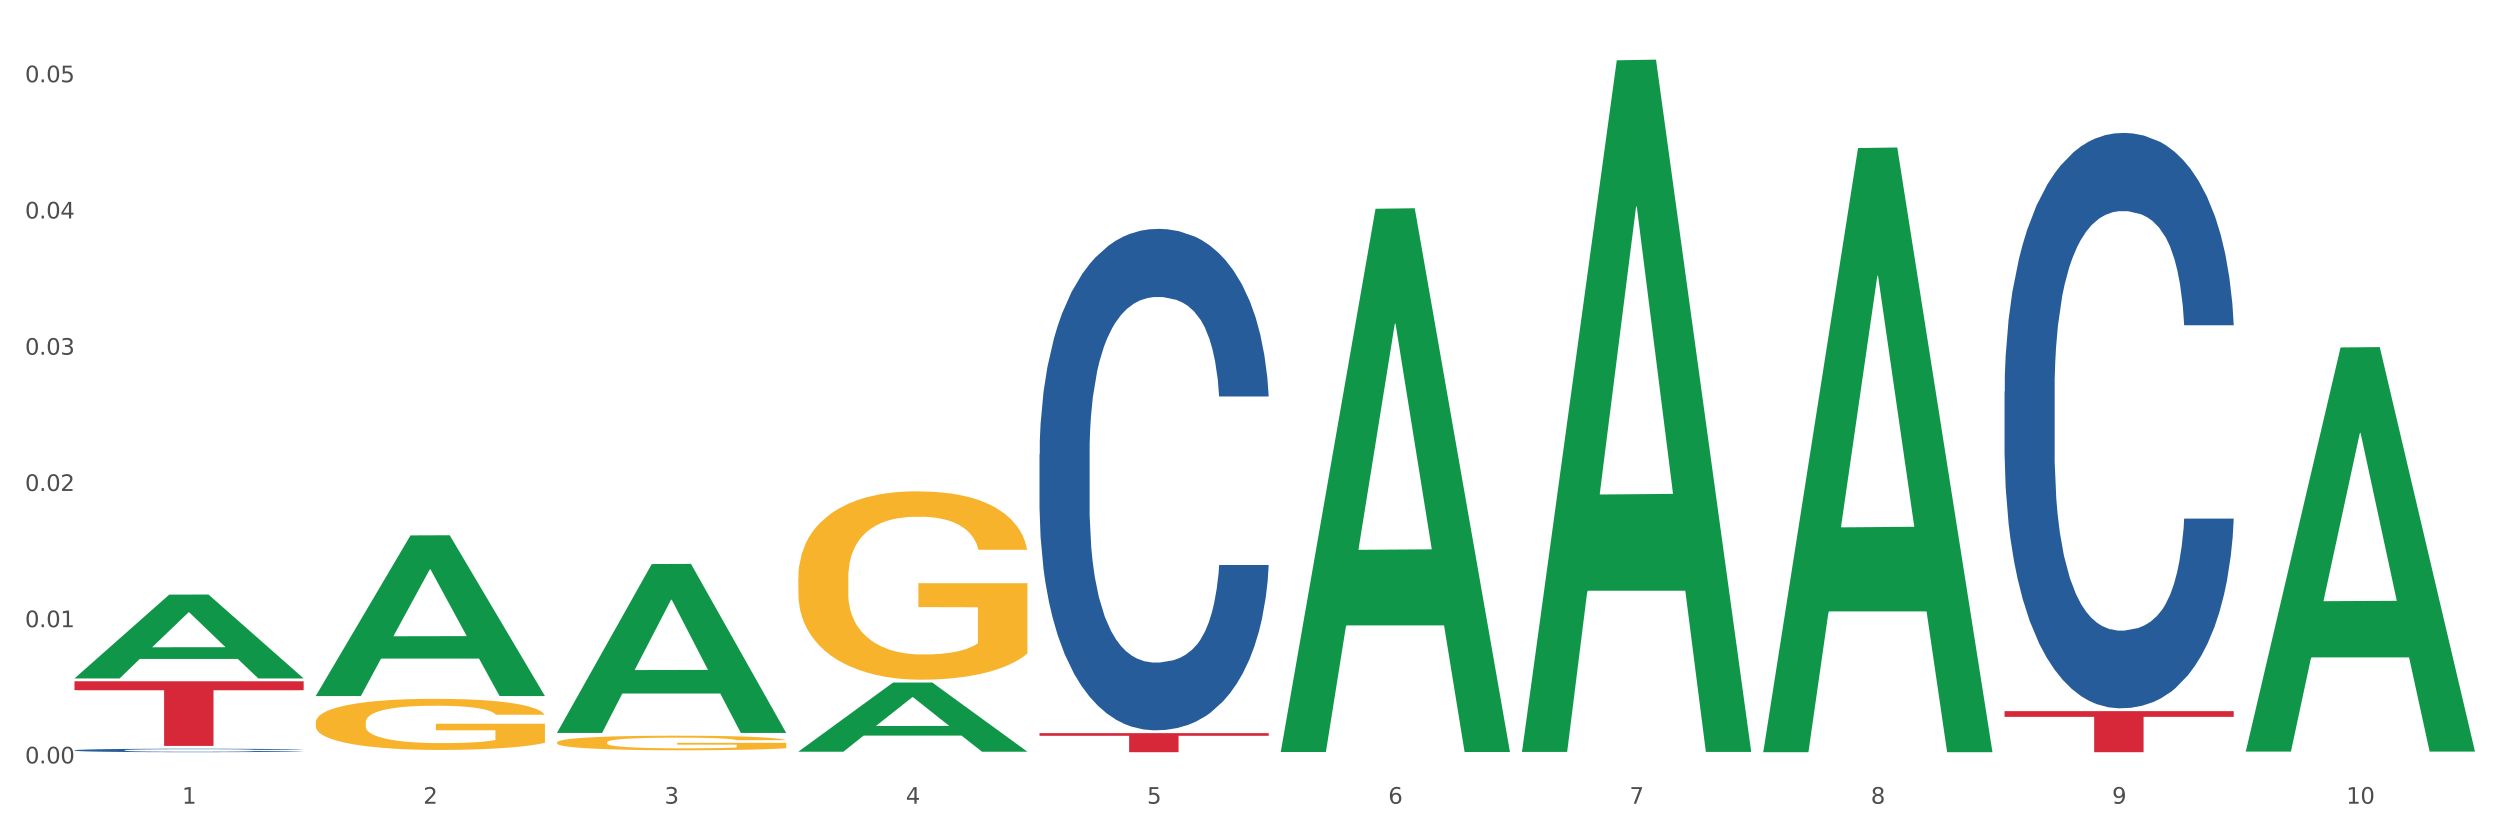 <?xml version="1.0" encoding="utf-8" standalone="no"?>
<!DOCTYPE svg PUBLIC "-//W3C//DTD SVG 1.1//EN"
  "http://www.w3.org/Graphics/SVG/1.1/DTD/svg11.dtd">
<svg xmlns:xlink="http://www.w3.org/1999/xlink" width="1080pt" height="360pt" viewBox="0 0 1080 360" xmlns="http://www.w3.org/2000/svg" version="1.1">
 <rect x="0" y="0" width="1080" height="360" fill="#333333" stroke="none"/>
 <defs>
  <style type="text/css">*{stroke-linejoin: round; stroke-linecap: butt}</style>
 </defs>
 <g id="figure_1">
  <g id="patch_1">
   <path d="M 0 360 
L 1080 360 
L 1080 0 
L 0 0 
z
" style="fill: #ffffff; stroke: #ffffff; stroke-linejoin: miter"/>
  </g>
  <g id="axes_1">
   <g id="matplotlib.axis_1">
    <g id="xtick_1">
     <g id="text_1">
      <!-- 1 -->
      <g style="fill: #4d4d4d" transform="translate(78.627 347.204) scale(0.096 -0.096)">
       <defs>
        <path id="DejaVuSans-31" d="M 794 531 
L 1825 531 
L 1825 4091 
L 703 3866 
L 703 4441 
L 1819 4666 
L 2450 4666 
L 2450 531 
L 3481 531 
L 3481 0 
L 794 0 
L 794 531 
z
" transform="scale(0.016)"/>
       </defs>
       <use xlink:href="#DejaVuSans-31"/>
      </g>
     </g>
    </g>
    <g id="xtick_2">
     <g id="text_2">
      <!-- 2 -->
      <g style="fill: #4d4d4d" transform="translate(182.851 347.204) scale(0.096 -0.096)">
       <defs>
        <path id="DejaVuSans-32" d="M 1228 531 
L 3431 531 
L 3431 0 
L 469 0 
L 469 531 
Q 828 903 1448 1529 
Q 2069 2156 2228 2338 
Q 2531 2678 2651 2914 
Q 2772 3150 2772 3378 
Q 2772 3750 2511 3984 
Q 2250 4219 1831 4219 
Q 1534 4219 1204 4116 
Q 875 4013 500 3803 
L 500 4441 
Q 881 4594 1212 4672 
Q 1544 4750 1819 4750 
Q 2544 4750 2975 4387 
Q 3406 4025 3406 3419 
Q 3406 3131 3298 2873 
Q 3191 2616 2906 2266 
Q 2828 2175 2409 1742 
Q 1991 1309 1228 531 
z
" transform="scale(0.016)"/>
       </defs>
       <use xlink:href="#DejaVuSans-32"/>
      </g>
     </g>
    </g>
    <g id="xtick_3">
     <g id="text_3">
      <!-- 3 -->
      <g style="fill: #4d4d4d" transform="translate(287.074 347.204) scale(0.096 -0.096)">
       <defs>
        <path id="DejaVuSans-33" d="M 2597 2516 
Q 3050 2419 3304 2112 
Q 3559 1806 3559 1356 
Q 3559 666 3084 287 
Q 2609 -91 1734 -91 
Q 1441 -91 1130 -33 
Q 819 25 488 141 
L 488 750 
Q 750 597 1062 519 
Q 1375 441 1716 441 
Q 2309 441 2620 675 
Q 2931 909 2931 1356 
Q 2931 1769 2642 2001 
Q 2353 2234 1838 2234 
L 1294 2234 
L 1294 2753 
L 1863 2753 
Q 2328 2753 2575 2939 
Q 2822 3125 2822 3475 
Q 2822 3834 2567 4026 
Q 2313 4219 1838 4219 
Q 1578 4219 1281 4162 
Q 984 4106 628 3988 
L 628 4550 
Q 988 4650 1302 4700 
Q 1616 4750 1894 4750 
Q 2613 4750 3031 4423 
Q 3450 4097 3450 3541 
Q 3450 3153 3228 2886 
Q 3006 2619 2597 2516 
z
" transform="scale(0.016)"/>
       </defs>
       <use xlink:href="#DejaVuSans-33"/>
      </g>
     </g>
    </g>
    <g id="xtick_4">
     <g id="text_4">
      <!-- 4 -->
      <g style="fill: #4d4d4d" transform="translate(391.298 347.204) scale(0.096 -0.096)">
       <defs>
        <path id="DejaVuSans-34" d="M 2419 4116 
L 825 1625 
L 2419 1625 
L 2419 4116 
z
M 2253 4666 
L 3047 4666 
L 3047 1625 
L 3713 1625 
L 3713 1100 
L 3047 1100 
L 3047 0 
L 2419 0 
L 2419 1100 
L 313 1100 
L 313 1709 
L 2253 4666 
z
" transform="scale(0.016)"/>
       </defs>
       <use xlink:href="#DejaVuSans-34"/>
      </g>
     </g>
    </g>
    <g id="xtick_5">
     <g id="text_5">
      <!-- 5 -->
      <g style="fill: #4d4d4d" transform="translate(495.522 347.204) scale(0.096 -0.096)">
       <defs>
        <path id="DejaVuSans-35" d="M 691 4666 
L 3169 4666 
L 3169 4134 
L 1269 4134 
L 1269 2991 
Q 1406 3038 1543 3061 
Q 1681 3084 1819 3084 
Q 2600 3084 3056 2656 
Q 3513 2228 3513 1497 
Q 3513 744 3044 326 
Q 2575 -91 1722 -91 
Q 1428 -91 1123 -41 
Q 819 9 494 109 
L 494 744 
Q 775 591 1075 516 
Q 1375 441 1709 441 
Q 2250 441 2565 725 
Q 2881 1009 2881 1497 
Q 2881 1984 2565 2268 
Q 2250 2553 1709 2553 
Q 1456 2553 1204 2497 
Q 953 2441 691 2322 
L 691 4666 
z
" transform="scale(0.016)"/>
       </defs>
       <use xlink:href="#DejaVuSans-35"/>
      </g>
     </g>
    </g>
    <g id="xtick_6">
     <g id="text_6">
      <!-- 6 -->
      <g style="fill: #4d4d4d" transform="translate(599.745 347.204) scale(0.096 -0.096)">
       <defs>
        <path id="DejaVuSans-36" d="M 2113 2584 
Q 1688 2584 1439 2293 
Q 1191 2003 1191 1497 
Q 1191 994 1439 701 
Q 1688 409 2113 409 
Q 2538 409 2786 701 
Q 3034 994 3034 1497 
Q 3034 2003 2786 2293 
Q 2538 2584 2113 2584 
z
M 3366 4563 
L 3366 3988 
Q 3128 4100 2886 4159 
Q 2644 4219 2406 4219 
Q 1781 4219 1451 3797 
Q 1122 3375 1075 2522 
Q 1259 2794 1537 2939 
Q 1816 3084 2150 3084 
Q 2853 3084 3261 2657 
Q 3669 2231 3669 1497 
Q 3669 778 3244 343 
Q 2819 -91 2113 -91 
Q 1303 -91 875 529 
Q 447 1150 447 2328 
Q 447 3434 972 4092 
Q 1497 4750 2381 4750 
Q 2619 4750 2861 4703 
Q 3103 4656 3366 4563 
z
" transform="scale(0.016)"/>
       </defs>
       <use xlink:href="#DejaVuSans-36"/>
      </g>
     </g>
    </g>
    <g id="xtick_7">
     <g id="text_7">
      <!-- 7 -->
      <g style="fill: #4d4d4d" transform="translate(703.969 347.204) scale(0.096 -0.096)">
       <defs>
        <path id="DejaVuSans-37" d="M 525 4666 
L 3525 4666 
L 3525 4397 
L 1831 0 
L 1172 0 
L 2766 4134 
L 525 4134 
L 525 4666 
z
" transform="scale(0.016)"/>
       </defs>
       <use xlink:href="#DejaVuSans-37"/>
      </g>
     </g>
    </g>
    <g id="xtick_8">
     <g id="text_8">
      <!-- 8 -->
      <g style="fill: #4d4d4d" transform="translate(808.193 347.204) scale(0.096 -0.096)">
       <defs>
        <path id="DejaVuSans-38" d="M 2034 2216 
Q 1584 2216 1326 1975 
Q 1069 1734 1069 1313 
Q 1069 891 1326 650 
Q 1584 409 2034 409 
Q 2484 409 2743 651 
Q 3003 894 3003 1313 
Q 3003 1734 2745 1975 
Q 2488 2216 2034 2216 
z
M 1403 2484 
Q 997 2584 770 2862 
Q 544 3141 544 3541 
Q 544 4100 942 4425 
Q 1341 4750 2034 4750 
Q 2731 4750 3128 4425 
Q 3525 4100 3525 3541 
Q 3525 3141 3298 2862 
Q 3072 2584 2669 2484 
Q 3125 2378 3379 2068 
Q 3634 1759 3634 1313 
Q 3634 634 3220 271 
Q 2806 -91 2034 -91 
Q 1263 -91 848 271 
Q 434 634 434 1313 
Q 434 1759 690 2068 
Q 947 2378 1403 2484 
z
M 1172 3481 
Q 1172 3119 1398 2916 
Q 1625 2713 2034 2713 
Q 2441 2713 2670 2916 
Q 2900 3119 2900 3481 
Q 2900 3844 2670 4047 
Q 2441 4250 2034 4250 
Q 1625 4250 1398 4047 
Q 1172 3844 1172 3481 
z
" transform="scale(0.016)"/>
       </defs>
       <use xlink:href="#DejaVuSans-38"/>
      </g>
     </g>
    </g>
    <g id="xtick_9">
     <g id="text_9">
      <!-- 9 -->
      <g style="fill: #4d4d4d" transform="translate(912.416 347.204) scale(0.096 -0.096)">
       <defs>
        <path id="DejaVuSans-39" d="M 703 97 
L 703 672 
Q 941 559 1184 500 
Q 1428 441 1663 441 
Q 2288 441 2617 861 
Q 2947 1281 2994 2138 
Q 2813 1869 2534 1725 
Q 2256 1581 1919 1581 
Q 1219 1581 811 2004 
Q 403 2428 403 3163 
Q 403 3881 828 4315 
Q 1253 4750 1959 4750 
Q 2769 4750 3195 4129 
Q 3622 3509 3622 2328 
Q 3622 1225 3098 567 
Q 2575 -91 1691 -91 
Q 1453 -91 1209 -44 
Q 966 3 703 97 
z
M 1959 2075 
Q 2384 2075 2632 2365 
Q 2881 2656 2881 3163 
Q 2881 3666 2632 3958 
Q 2384 4250 1959 4250 
Q 1534 4250 1286 3958 
Q 1038 3666 1038 3163 
Q 1038 2656 1286 2365 
Q 1534 2075 1959 2075 
z
" transform="scale(0.016)"/>
       </defs>
       <use xlink:href="#DejaVuSans-39"/>
      </g>
     </g>
    </g>
    <g id="xtick_10">
     <g id="text_10">
      <!-- 10 -->
      <g style="fill: #4d4d4d" transform="translate(1013.586 347.204) scale(0.096 -0.096)">
       <defs>
        <path id="DejaVuSans-30" d="M 2034 4250 
Q 1547 4250 1301 3770 
Q 1056 3291 1056 2328 
Q 1056 1369 1301 889 
Q 1547 409 2034 409 
Q 2525 409 2770 889 
Q 3016 1369 3016 2328 
Q 3016 3291 2770 3770 
Q 2525 4250 2034 4250 
z
M 2034 4750 
Q 2819 4750 3233 4129 
Q 3647 3509 3647 2328 
Q 3647 1150 3233 529 
Q 2819 -91 2034 -91 
Q 1250 -91 836 529 
Q 422 1150 422 2328 
Q 422 3509 836 4129 
Q 1250 4750 2034 4750 
z
" transform="scale(0.016)"/>
       </defs>
       <use xlink:href="#DejaVuSans-31"/>
       <use xlink:href="#DejaVuSans-30" transform="translate(63.623 0)"/>
      </g>
     </g>
    </g>
    <g id="xtick_11"/>
    <g id="xtick_12"/>
    <g id="xtick_13"/>
    <g id="xtick_14"/>
    <g id="xtick_15"/>
    <g id="xtick_16"/>
    <g id="xtick_17"/>
    <g id="xtick_18"/>
    <g id="xtick_19"/>
   </g>
   <g id="matplotlib.axis_2">
    <g id="ytick_1">
     <g id="text_11">
      <!-- 0.00 -->
      <g style="fill: #4d4d4d" transform="translate(10.8 329.798) scale(0.096 -0.096)">
       <defs>
        <path id="DejaVuSans-2e" d="M 684 794 
L 1344 794 
L 1344 0 
L 684 0 
L 684 794 
z
" transform="scale(0.016)"/>
       </defs>
       <use xlink:href="#DejaVuSans-30"/>
       <use xlink:href="#DejaVuSans-2e" transform="translate(63.623 0)"/>
       <use xlink:href="#DejaVuSans-30" transform="translate(95.41 0)"/>
       <use xlink:href="#DejaVuSans-30" transform="translate(159.033 0)"/>
      </g>
     </g>
    </g>
    <g id="ytick_2">
     <g id="text_12">
      <!-- 0.01 -->
      <g style="fill: #4d4d4d" transform="translate(10.8 270.946) scale(0.096 -0.096)">
       <use xlink:href="#DejaVuSans-30"/>
       <use xlink:href="#DejaVuSans-2e" transform="translate(63.623 0)"/>
       <use xlink:href="#DejaVuSans-30" transform="translate(95.41 0)"/>
       <use xlink:href="#DejaVuSans-31" transform="translate(159.033 0)"/>
      </g>
     </g>
    </g>
    <g id="ytick_3">
     <g id="text_13">
      <!-- 0.02 -->
      <g style="fill: #4d4d4d" transform="translate(10.8 212.093) scale(0.096 -0.096)">
       <use xlink:href="#DejaVuSans-30"/>
       <use xlink:href="#DejaVuSans-2e" transform="translate(63.623 0)"/>
       <use xlink:href="#DejaVuSans-30" transform="translate(95.41 0)"/>
       <use xlink:href="#DejaVuSans-32" transform="translate(159.033 0)"/>
      </g>
     </g>
    </g>
    <g id="ytick_4">
     <g id="text_14">
      <!-- 0.03 -->
      <g style="fill: #4d4d4d" transform="translate(10.8 153.24) scale(0.096 -0.096)">
       <use xlink:href="#DejaVuSans-30"/>
       <use xlink:href="#DejaVuSans-2e" transform="translate(63.623 0)"/>
       <use xlink:href="#DejaVuSans-30" transform="translate(95.41 0)"/>
       <use xlink:href="#DejaVuSans-33" transform="translate(159.033 0)"/>
      </g>
     </g>
    </g>
    <g id="ytick_5">
     <g id="text_15">
      <!-- 0.04 -->
      <g style="fill: #4d4d4d" transform="translate(10.8 94.387) scale(0.096 -0.096)">
       <use xlink:href="#DejaVuSans-30"/>
       <use xlink:href="#DejaVuSans-2e" transform="translate(63.623 0)"/>
       <use xlink:href="#DejaVuSans-30" transform="translate(95.41 0)"/>
       <use xlink:href="#DejaVuSans-34" transform="translate(159.033 0)"/>
      </g>
     </g>
    </g>
    <g id="ytick_6">
     <g id="text_16">
      <!-- 0.05 -->
      <g style="fill: #4d4d4d" transform="translate(10.8 35.535) scale(0.096 -0.096)">
       <use xlink:href="#DejaVuSans-30"/>
       <use xlink:href="#DejaVuSans-2e" transform="translate(63.623 0)"/>
       <use xlink:href="#DejaVuSans-30" transform="translate(95.41 0)"/>
       <use xlink:href="#DejaVuSans-35" transform="translate(159.033 0)"/>
      </g>
     </g>
    </g>
    <g id="ytick_7"/>
    <g id="ytick_8"/>
    <g id="ytick_9"/>
    <g id="ytick_10"/>
    <g id="ytick_11"/>
   </g>
   <g id="PolyCollection_1">
    <path d="M 32.175 293.027 
L 32.277 292.992 
L 73.107 256.873 
L 90.051 256.839 
L 131.187 293.095 
L 111.589 293.095 
L 102.709 284.652 
L 60.552 284.652 
L 60.246 284.788 
L 51.671 293.095 
L 32.175 293.095 
L 32.175 293.027 
L 65.86 279.614 
L 97.401 279.58 
L 81.783 264.567 
L 81.579 264.499 
L 81.375 264.601 
L 65.758 279.58 
L 65.86 279.614 
L 32.175 293.027 
z
" clip-path="url(#ped698e6e57)" style="fill: #109648"/>
    <path d="M 865.964 169.11 
L 866.081 168.883 
L 866.081 162.527 
L 866.432 153.9 
L 867.719 138.008 
L 869.358 125.976 
L 872.167 111.9 
L 873.688 105.997 
L 875.678 99.414 
L 879.774 88.744 
L 884.456 79.663 
L 887.733 74.668 
L 890.19 71.49 
L 895.691 65.814 
L 898.851 63.317 
L 902.128 61.274 
L 904.937 59.911 
L 909.618 58.322 
L 913.364 57.641 
L 917.694 57.414 
L 921.322 57.641 
L 926.12 58.549 
L 933.143 61.274 
L 935.834 62.863 
L 939.463 65.587 
L 943.208 69.219 
L 946.251 72.852 
L 949.762 78.073 
L 953.39 84.884 
L 956.901 93.511 
L 959.359 101.457 
L 961.348 109.857 
L 963.104 120.073 
L 964.391 131.197 
L 964.976 140.505 
L 943.559 140.505 
L 942.974 132.105 
L 941.803 123.024 
L 940.633 116.895 
L 939.346 111.9 
L 937.356 106.225 
L 935.6 102.592 
L 932.674 98.279 
L 929.983 95.554 
L 927.759 93.965 
L 925.067 92.603 
L 919.332 91.241 
L 915.236 91.241 
L 912.661 91.695 
L 909.501 92.83 
L 906.81 94.419 
L 903.65 97.144 
L 901.192 100.095 
L 898.734 103.954 
L 897.33 106.679 
L 895.223 111.673 
L 893.819 115.76 
L 891.946 122.797 
L 890.893 127.792 
L 889.02 140.732 
L 888.201 150.267 
L 887.85 156.851 
L 887.616 164.116 
L 887.616 199.532 
L 888.318 215.424 
L 888.903 222.234 
L 889.839 229.953 
L 891.595 239.942 
L 894.17 249.704 
L 896.861 256.742 
L 899.085 261.056 
L 901.192 264.234 
L 903.298 266.731 
L 905.873 269.001 
L 907.98 270.364 
L 911.14 271.726 
L 914.885 272.407 
L 917.811 272.407 
L 923.78 271.272 
L 926.472 270.137 
L 929.046 268.547 
L 931.855 266.05 
L 934.079 263.326 
L 935.366 261.283 
L 937.473 256.969 
L 939.111 252.429 
L 940.516 247.207 
L 941.452 242.667 
L 942.505 235.856 
L 943.325 228.137 
L 943.559 224.05 
L 964.976 224.05 
L 964.508 232.223 
L 963.689 240.169 
L 962.05 250.839 
L 960.763 256.969 
L 958.773 264.461 
L 956.667 270.818 
L 953.741 277.855 
L 951.049 283.077 
L 948.24 287.617 
L 945.197 291.704 
L 939.697 297.38 
L 937.707 298.969 
L 933.494 301.693 
L 930.217 303.282 
L 925.418 304.871 
L 920.503 305.779 
L 915.353 306.007 
L 910.789 305.552 
L 905.756 304.19 
L 902.596 302.828 
L 899.085 300.785 
L 894.989 297.607 
L 891.127 293.747 
L 887.499 289.207 
L 884.105 283.985 
L 880.945 278.082 
L 876.848 268.32 
L 873.805 258.785 
L 871.582 249.931 
L 870.06 242.44 
L 868.539 232.904 
L 867.719 226.321 
L 866.432 210.429 
L 865.964 195.672 
L 865.964 169.11 
z
" clip-path="url(#ped698e6e57)" style="fill: #255c99"/>
    <path d="M 136.399 312.099 
L 136.516 312.079 
L 136.516 311.353 
L 136.749 310.728 
L 137.918 309.216 
L 139.672 307.966 
L 140.958 307.301 
L 142.244 306.757 
L 143.763 306.212 
L 145.634 305.648 
L 149.024 304.821 
L 151.128 304.398 
L 153.699 303.954 
L 158.375 303.309 
L 161.765 302.946 
L 165.272 302.644 
L 171 302.281 
L 174.741 302.12 
L 178.716 301.999 
L 183.508 301.918 
L 187.132 301.898 
L 195.081 301.958 
L 201.861 302.14 
L 205.135 302.281 
L 209.343 302.523 
L 211.564 302.684 
L 215.188 303.007 
L 218.928 303.43 
L 221.5 303.793 
L 225.358 304.478 
L 228.28 305.164 
L 230.969 306.011 
L 232.372 306.595 
L 233.424 307.14 
L 234.359 307.765 
L 235.294 308.753 
L 214.253 308.753 
L 213.434 308.047 
L 212.148 307.382 
L 210.278 306.736 
L 208.641 306.333 
L 205.836 305.829 
L 203.264 305.507 
L 200.576 305.265 
L 197.302 305.063 
L 194.731 304.962 
L 191.107 304.882 
L 183.976 304.902 
L 179.183 305.063 
L 175.91 305.265 
L 173.806 305.446 
L 171.936 305.648 
L 169.831 305.93 
L 167.377 306.353 
L 165.623 306.736 
L 163.87 307.22 
L 162.467 307.704 
L 161.181 308.269 
L 160.129 308.874 
L 159.311 309.499 
L 158.609 310.265 
L 158.025 311.535 
L 158.025 314.297 
L 158.259 314.922 
L 158.843 315.748 
L 159.544 316.373 
L 160.713 317.119 
L 161.765 317.623 
L 163.753 318.349 
L 165.974 318.954 
L 167.727 319.337 
L 169.481 319.66 
L 172.52 320.103 
L 175.91 320.466 
L 178.833 320.688 
L 182.807 320.89 
L 185.496 320.97 
L 187.834 321.011 
L 193.562 321.011 
L 197.653 320.95 
L 202.212 320.809 
L 205.719 320.627 
L 208.641 320.406 
L 211.915 320.043 
L 214.019 319.7 
L 214.019 315.486 
L 188.301 315.466 
L 188.301 312.664 
L 235.411 312.664 
L 235.411 320.89 
L 233.424 321.313 
L 231.203 321.696 
L 228.865 322.039 
L 225.358 322.462 
L 221.15 322.865 
L 217.409 323.148 
L 213.434 323.39 
L 208.758 323.611 
L 202.68 323.813 
L 198.939 323.894 
L 194.263 323.954 
L 188.769 323.974 
L 183.976 323.934 
L 179.3 323.833 
L 174.39 323.652 
L 169.598 323.39 
L 165.974 323.127 
L 162.35 322.805 
L 158.492 322.381 
L 155.453 321.978 
L 153.115 321.615 
L 150.543 321.152 
L 147.738 320.547 
L 145.634 320.002 
L 143.763 319.438 
L 141.776 318.712 
L 140.373 318.087 
L 138.97 317.301 
L 138.152 316.716 
L 137.217 315.809 
L 136.516 314.539 
L 136.399 312.099 
z
" clip-path="url(#ped698e6e57)" style="fill: #f7b32b"/>
    <path d="M 240.622 320.733 
L 240.739 320.727 
L 240.739 320.52 
L 240.973 320.341 
L 242.142 319.909 
L 243.895 319.552 
L 245.181 319.362 
L 246.467 319.206 
L 247.987 319.05 
L 249.857 318.889 
L 253.247 318.653 
L 255.351 318.532 
L 257.923 318.405 
L 262.599 318.221 
L 265.989 318.117 
L 269.496 318.031 
L 275.224 317.927 
L 278.965 317.881 
L 282.939 317.846 
L 287.732 317.823 
L 291.356 317.818 
L 299.305 317.835 
L 306.085 317.887 
L 309.358 317.927 
L 313.566 317.996 
L 315.788 318.042 
L 319.411 318.134 
L 323.152 318.255 
L 325.724 318.359 
L 329.581 318.555 
L 332.504 318.751 
L 335.193 318.993 
L 336.595 319.16 
L 337.647 319.315 
L 338.583 319.494 
L 339.518 319.776 
L 318.476 319.776 
L 317.658 319.575 
L 316.372 319.385 
L 314.502 319.2 
L 312.865 319.085 
L 310.06 318.941 
L 307.488 318.849 
L 304.799 318.78 
L 301.526 318.722 
L 298.954 318.693 
L 295.33 318.67 
L 288.2 318.676 
L 283.407 318.722 
L 280.134 318.78 
L 278.03 318.832 
L 276.159 318.889 
L 274.055 318.97 
L 271.6 319.091 
L 269.847 319.2 
L 268.093 319.339 
L 266.69 319.477 
L 265.405 319.638 
L 264.352 319.811 
L 263.534 319.99 
L 262.833 320.208 
L 262.248 320.571 
L 262.248 321.361 
L 262.482 321.539 
L 263.067 321.776 
L 263.768 321.954 
L 264.937 322.167 
L 265.989 322.311 
L 267.976 322.519 
L 270.197 322.692 
L 271.951 322.801 
L 273.704 322.893 
L 276.744 323.02 
L 280.134 323.124 
L 283.056 323.187 
L 287.031 323.245 
L 289.719 323.268 
L 292.057 323.279 
L 297.785 323.279 
L 301.877 323.262 
L 306.436 323.222 
L 309.943 323.17 
L 312.865 323.106 
L 316.138 323.003 
L 318.242 322.905 
L 318.242 321.701 
L 292.525 321.695 
L 292.525 320.894 
L 339.635 320.894 
L 339.635 323.245 
L 337.647 323.366 
L 335.426 323.475 
L 333.088 323.573 
L 329.581 323.694 
L 325.373 323.809 
L 321.632 323.89 
L 317.658 323.959 
L 312.982 324.022 
L 306.903 324.08 
L 303.163 324.103 
L 298.487 324.12 
L 292.992 324.126 
L 288.2 324.115 
L 283.524 324.086 
L 278.614 324.034 
L 273.821 323.959 
L 270.197 323.884 
L 266.574 323.792 
L 262.716 323.671 
L 259.677 323.556 
L 257.339 323.452 
L 254.767 323.32 
L 251.961 323.147 
L 249.857 322.991 
L 247.987 322.83 
L 246 322.622 
L 244.597 322.444 
L 243.194 322.219 
L 242.376 322.052 
L 241.441 321.793 
L 240.739 321.43 
L 240.622 320.733 
z
" clip-path="url(#ped698e6e57)" style="fill: #f7b32b"/>
    <path d="M 344.846 249.855 
L 344.963 249.78 
L 344.963 247.104 
L 345.197 244.8 
L 346.366 239.225 
L 348.119 234.616 
L 349.405 232.163 
L 350.691 230.156 
L 352.21 228.149 
L 354.081 226.067 
L 357.471 223.02 
L 359.575 221.459 
L 362.147 219.823 
L 366.823 217.444 
L 370.213 216.106 
L 373.72 214.991 
L 379.448 213.653 
L 383.188 213.059 
L 387.163 212.613 
L 391.956 212.315 
L 395.579 212.241 
L 403.529 212.464 
L 410.309 213.133 
L 413.582 213.653 
L 417.79 214.545 
L 420.011 215.14 
L 423.635 216.329 
L 427.376 217.891 
L 429.947 219.229 
L 433.805 221.756 
L 436.728 224.283 
L 439.416 227.405 
L 440.819 229.561 
L 441.871 231.568 
L 442.806 233.873 
L 443.741 237.515 
L 422.7 237.515 
L 421.882 234.913 
L 420.596 232.46 
L 418.725 230.081 
L 417.089 228.595 
L 414.283 226.736 
L 411.711 225.547 
L 409.023 224.655 
L 405.75 223.912 
L 403.178 223.54 
L 399.554 223.243 
L 392.423 223.317 
L 387.63 223.912 
L 384.357 224.655 
L 382.253 225.324 
L 380.383 226.067 
L 378.279 227.108 
L 375.824 228.669 
L 374.07 230.081 
L 372.317 231.865 
L 370.914 233.65 
L 369.628 235.731 
L 368.576 237.961 
L 367.758 240.265 
L 367.056 243.09 
L 366.472 247.773 
L 366.472 257.957 
L 366.706 260.261 
L 367.29 263.309 
L 367.992 265.614 
L 369.161 268.364 
L 370.213 270.222 
L 372.2 272.898 
L 374.421 275.128 
L 376.174 276.541 
L 377.928 277.73 
L 380.967 279.366 
L 384.357 280.704 
L 387.28 281.521 
L 391.254 282.265 
L 393.943 282.562 
L 396.281 282.711 
L 402.009 282.711 
L 406.1 282.488 
L 410.659 281.967 
L 414.166 281.298 
L 417.089 280.481 
L 420.362 279.143 
L 422.466 277.879 
L 422.466 262.343 
L 396.748 262.269 
L 396.748 251.936 
L 443.858 251.936 
L 443.858 282.265 
L 441.871 283.826 
L 439.65 285.238 
L 437.312 286.502 
L 433.805 288.063 
L 429.597 289.549 
L 425.856 290.59 
L 421.882 291.482 
L 417.206 292.3 
L 411.127 293.043 
L 407.386 293.341 
L 402.71 293.564 
L 397.216 293.638 
L 392.423 293.489 
L 387.747 293.118 
L 382.838 292.449 
L 378.045 291.482 
L 374.421 290.516 
L 370.797 289.326 
L 366.94 287.765 
L 363.9 286.279 
L 361.562 284.941 
L 358.99 283.231 
L 356.185 281.001 
L 354.081 278.994 
L 352.21 276.913 
L 350.223 274.236 
L 348.82 271.932 
L 347.418 269.033 
L 346.599 266.877 
L 345.664 263.532 
L 344.963 258.849 
L 344.846 249.855 
z
" clip-path="url(#ped698e6e57)" style="fill: #f7b32b"/>
    <path d="M 32.175 294.296 
L 131.187 294.296 
L 131.187 298.18 
L 92.239 298.206 
L 92.239 322.242 
L 70.888 322.242 
L 70.888 298.206 
L 32.175 298.18 
L 32.175 294.322 
L 32.175 294.296 
z
" clip-path="url(#ped698e6e57)" style="fill: #d62839"/>
    <path d="M 449.069 316.709 
L 548.082 316.709 
L 548.082 317.854 
L 509.134 317.862 
L 509.134 324.95 
L 487.783 324.95 
L 487.783 317.862 
L 449.069 317.854 
L 449.069 316.716 
L 449.069 316.709 
z
" clip-path="url(#ped698e6e57)" style="fill: #d62839"/>
    <path d="M 865.964 307.208 
L 964.976 307.208 
L 964.976 309.674 
L 926.028 309.69 
L 926.028 324.95 
L 904.677 324.95 
L 904.677 309.69 
L 865.964 309.674 
L 865.964 307.225 
L 865.964 307.208 
z
" clip-path="url(#ped698e6e57)" style="fill: #d62839"/>
    <path d="M 449.069 196.204 
L 449.187 196.006 
L 449.187 190.466 
L 449.538 182.948 
L 450.825 169.099 
L 452.464 158.613 
L 455.272 146.346 
L 456.794 141.202 
L 458.783 135.464 
L 462.88 126.165 
L 467.561 118.251 
L 470.838 113.899 
L 473.296 111.129 
L 478.797 106.183 
L 481.957 104.006 
L 485.234 102.226 
L 488.042 101.038 
L 492.724 99.653 
L 496.469 99.06 
L 500.799 98.862 
L 504.427 99.06 
L 509.226 99.851 
L 516.248 102.226 
L 518.94 103.61 
L 522.568 105.985 
L 526.313 109.15 
L 529.356 112.316 
L 532.867 116.866 
L 536.495 122.802 
L 540.006 130.32 
L 542.464 137.245 
L 544.454 144.565 
L 546.209 153.469 
L 547.497 163.163 
L 548.082 171.275 
L 526.664 171.275 
L 526.079 163.955 
L 524.909 156.041 
L 523.738 150.699 
L 522.451 146.346 
L 520.461 141.4 
L 518.706 138.234 
L 515.78 134.475 
L 513.088 132.101 
L 510.864 130.716 
L 508.173 129.529 
L 502.438 128.342 
L 498.342 128.342 
L 495.767 128.737 
L 492.607 129.727 
L 489.915 131.112 
L 486.755 133.486 
L 484.297 136.058 
L 481.84 139.421 
L 480.435 141.795 
L 478.328 146.148 
L 476.924 149.709 
L 475.051 155.843 
L 473.998 160.195 
L 472.126 171.473 
L 471.306 179.782 
L 470.955 185.52 
L 470.721 191.851 
L 470.721 222.716 
L 471.423 236.565 
L 472.009 242.501 
L 472.945 249.228 
L 474.7 257.933 
L 477.275 266.44 
L 479.967 272.574 
L 482.191 276.333 
L 484.297 279.103 
L 486.404 281.279 
L 488.979 283.258 
L 491.085 284.445 
L 494.245 285.632 
L 497.991 286.225 
L 500.916 286.225 
L 506.885 285.236 
L 509.577 284.247 
L 512.152 282.862 
L 514.961 280.686 
L 517.184 278.311 
L 518.472 276.531 
L 520.578 272.772 
L 522.217 268.815 
L 523.621 264.264 
L 524.558 260.307 
L 525.611 254.372 
L 526.43 247.645 
L 526.664 244.084 
L 548.082 244.084 
L 547.614 251.206 
L 546.795 258.131 
L 545.156 267.43 
L 543.869 272.772 
L 541.879 279.301 
L 539.772 284.84 
L 536.846 290.974 
L 534.155 295.524 
L 531.346 299.481 
L 528.303 303.043 
L 522.802 307.989 
L 520.813 309.374 
L 516.599 311.748 
L 513.322 313.133 
L 508.524 314.518 
L 503.608 315.309 
L 498.459 315.507 
L 493.894 315.111 
L 488.862 313.924 
L 485.702 312.737 
L 482.191 310.957 
L 478.094 308.187 
L 474.232 304.823 
L 470.604 300.866 
L 467.21 296.316 
L 464.05 291.172 
L 459.954 282.664 
L 456.911 274.354 
L 454.687 266.638 
L 453.166 260.109 
L 451.644 251.8 
L 450.825 246.062 
L 449.538 232.213 
L 449.069 219.352 
L 449.069 196.204 
z
" clip-path="url(#ped698e6e57)" style="fill: #255c99"/>
    <path d="M 32.175 324.12 
L 32.292 324.119 
L 32.292 324.08 
L 32.643 324.028 
L 33.931 323.932 
L 35.569 323.859 
L 38.378 323.774 
L 39.899 323.738 
L 41.889 323.698 
L 45.985 323.633 
L 50.667 323.578 
L 53.944 323.548 
L 56.401 323.529 
L 61.902 323.494 
L 65.062 323.479 
L 68.339 323.467 
L 71.148 323.459 
L 75.829 323.449 
L 79.575 323.445 
L 83.905 323.444 
L 87.533 323.445 
L 92.331 323.45 
L 99.354 323.467 
L 102.045 323.477 
L 105.674 323.493 
L 109.419 323.515 
L 112.462 323.537 
L 115.973 323.569 
L 119.601 323.61 
L 123.112 323.662 
L 125.57 323.71 
L 127.559 323.761 
L 129.315 323.823 
L 130.602 323.89 
L 131.187 323.947 
L 109.77 323.947 
L 109.185 323.896 
L 108.014 323.841 
L 106.844 323.804 
L 105.557 323.774 
L 103.567 323.739 
L 101.811 323.717 
L 98.886 323.691 
L 96.194 323.675 
L 93.97 323.665 
L 91.278 323.657 
L 85.543 323.648 
L 81.447 323.648 
L 78.872 323.651 
L 75.712 323.658 
L 73.021 323.668 
L 69.861 323.684 
L 67.403 323.702 
L 64.945 323.725 
L 63.541 323.742 
L 61.434 323.772 
L 60.03 323.797 
L 58.157 323.84 
L 57.104 323.87 
L 55.231 323.948 
L 54.412 324.006 
L 54.061 324.046 
L 53.827 324.09 
L 53.827 324.304 
L 54.529 324.401 
L 55.114 324.442 
L 56.05 324.489 
L 57.806 324.549 
L 60.381 324.608 
L 63.072 324.651 
L 65.296 324.677 
L 67.403 324.696 
L 69.509 324.712 
L 72.084 324.725 
L 74.191 324.734 
L 77.351 324.742 
L 81.096 324.746 
L 84.022 324.746 
L 89.991 324.739 
L 92.683 324.732 
L 95.257 324.723 
L 98.066 324.707 
L 100.29 324.691 
L 101.577 324.679 
L 103.684 324.652 
L 105.322 324.625 
L 106.727 324.593 
L 107.663 324.566 
L 108.717 324.525 
L 109.536 324.478 
L 109.77 324.453 
L 131.187 324.453 
L 130.719 324.503 
L 129.9 324.551 
L 128.262 324.615 
L 126.974 324.652 
L 124.985 324.698 
L 122.878 324.736 
L 119.952 324.779 
L 117.26 324.811 
L 114.451 324.838 
L 111.408 324.863 
L 105.908 324.897 
L 103.918 324.907 
L 99.705 324.923 
L 96.428 324.933 
L 91.629 324.943 
L 86.714 324.948 
L 81.564 324.95 
L 77 324.947 
L 71.967 324.938 
L 68.807 324.93 
L 65.296 324.918 
L 61.2 324.899 
L 57.338 324.875 
L 53.71 324.848 
L 50.316 324.816 
L 47.156 324.78 
L 43.059 324.721 
L 40.016 324.663 
L 37.793 324.61 
L 36.271 324.564 
L 34.75 324.507 
L 33.931 324.467 
L 32.643 324.37 
L 32.175 324.281 
L 32.175 324.12 
z
" clip-path="url(#ped698e6e57)" style="fill: #255c99"/>
    <path d="M 136.399 300.566 
L 136.501 300.501 
L 177.331 231.291 
L 194.275 231.226 
L 235.411 300.696 
L 215.813 300.696 
L 206.932 284.519 
L 164.775 284.519 
L 164.469 284.78 
L 155.895 300.696 
L 136.399 300.696 
L 136.399 300.566 
L 170.083 274.865 
L 201.624 274.8 
L 186.007 246.033 
L 185.803 245.903 
L 185.599 246.099 
L 169.981 274.8 
L 170.083 274.865 
L 136.399 300.566 
z
" clip-path="url(#ped698e6e57)" style="fill: #109648"/>
    <path d="M 970.188 324.365 
L 970.29 324.201 
L 1011.12 150.101 
L 1028.064 149.937 
L 1069.2 324.693 
L 1049.602 324.693 
L 1040.721 283.999 
L 998.564 283.999 
L 998.258 284.655 
L 989.684 324.693 
L 970.188 324.693 
L 970.188 324.365 
L 1003.872 259.713 
L 1035.413 259.549 
L 1019.796 187.185 
L 1019.592 186.857 
L 1019.388 187.349 
L 1003.77 259.549 
L 1003.872 259.713 
L 970.188 324.365 
z
" clip-path="url(#ped698e6e57)" style="fill: #109648"/>
    <path d="M 761.74 324.459 
L 761.842 324.214 
L 802.672 63.96 
L 819.617 63.715 
L 860.753 324.95 
L 841.154 324.95 
L 832.274 264.117 
L 790.117 264.117 
L 789.811 265.099 
L 781.237 324.95 
L 761.74 324.95 
L 761.74 324.459 
L 795.425 227.814 
L 826.966 227.569 
L 811.349 119.396 
L 811.144 118.905 
L 810.94 119.641 
L 795.323 227.569 
L 795.425 227.814 
L 761.74 324.459 
z
" clip-path="url(#ped698e6e57)" style="fill: #109648"/>
    <path d="M 657.517 324.267 
L 657.619 323.986 
L 698.449 26.04 
L 715.393 25.759 
L 756.529 324.829 
L 736.931 324.829 
L 728.05 255.186 
L 685.893 255.186 
L 685.587 256.31 
L 677.013 324.829 
L 657.517 324.829 
L 657.517 324.267 
L 691.201 213.626 
L 722.742 213.345 
L 707.125 89.505 
L 706.921 88.943 
L 706.717 89.786 
L 691.099 213.345 
L 691.201 213.626 
L 657.517 324.267 
z
" clip-path="url(#ped698e6e57)" style="fill: #109648"/>
    <path d="M 240.622 316.479 
L 240.724 316.41 
L 281.554 243.666 
L 298.499 243.598 
L 339.635 316.616 
L 320.036 316.616 
L 311.156 299.613 
L 268.999 299.613 
L 268.693 299.887 
L 260.118 316.616 
L 240.622 316.616 
L 240.622 316.479 
L 274.307 289.466 
L 305.848 289.397 
L 290.231 259.161 
L 290.026 259.024 
L 289.822 259.23 
L 274.205 289.397 
L 274.307 289.466 
L 240.622 316.479 
z
" clip-path="url(#ped698e6e57)" style="fill: #109648"/>
    <path d="M 344.846 324.699 
L 344.948 324.671 
L 385.778 294.868 
L 402.722 294.839 
L 443.858 324.756 
L 424.26 324.756 
L 415.379 317.789 
L 373.223 317.789 
L 372.916 317.902 
L 364.342 324.756 
L 344.846 324.756 
L 344.846 324.699 
L 378.53 313.632 
L 410.072 313.604 
L 394.454 301.216 
L 394.25 301.16 
L 394.046 301.244 
L 378.428 313.604 
L 378.53 313.632 
L 344.846 324.699 
z
" clip-path="url(#ped698e6e57)" style="fill: #109648"/>
    <path d="M 553.293 324.437 
L 553.395 324.217 
L 594.225 90.184 
L 611.169 89.963 
L 652.306 324.878 
L 632.707 324.878 
L 623.827 270.175 
L 581.67 270.175 
L 581.364 271.057 
L 572.789 324.878 
L 553.293 324.878 
L 553.293 324.437 
L 586.978 237.53 
L 618.519 237.309 
L 602.901 140.034 
L 602.697 139.593 
L 602.493 140.255 
L 586.876 237.309 
L 586.978 237.53 
L 553.293 324.437 
z
" clip-path="url(#ped698e6e57)" style="fill: #109648"/>
   </g>
  </g>
 </g>
 <defs>
  <clipPath id="ped698e6e57">
   <rect x="32.175" y="10.8" width="1037.025" height="329.109"/>
  </clipPath>
 </defs>
</svg>
